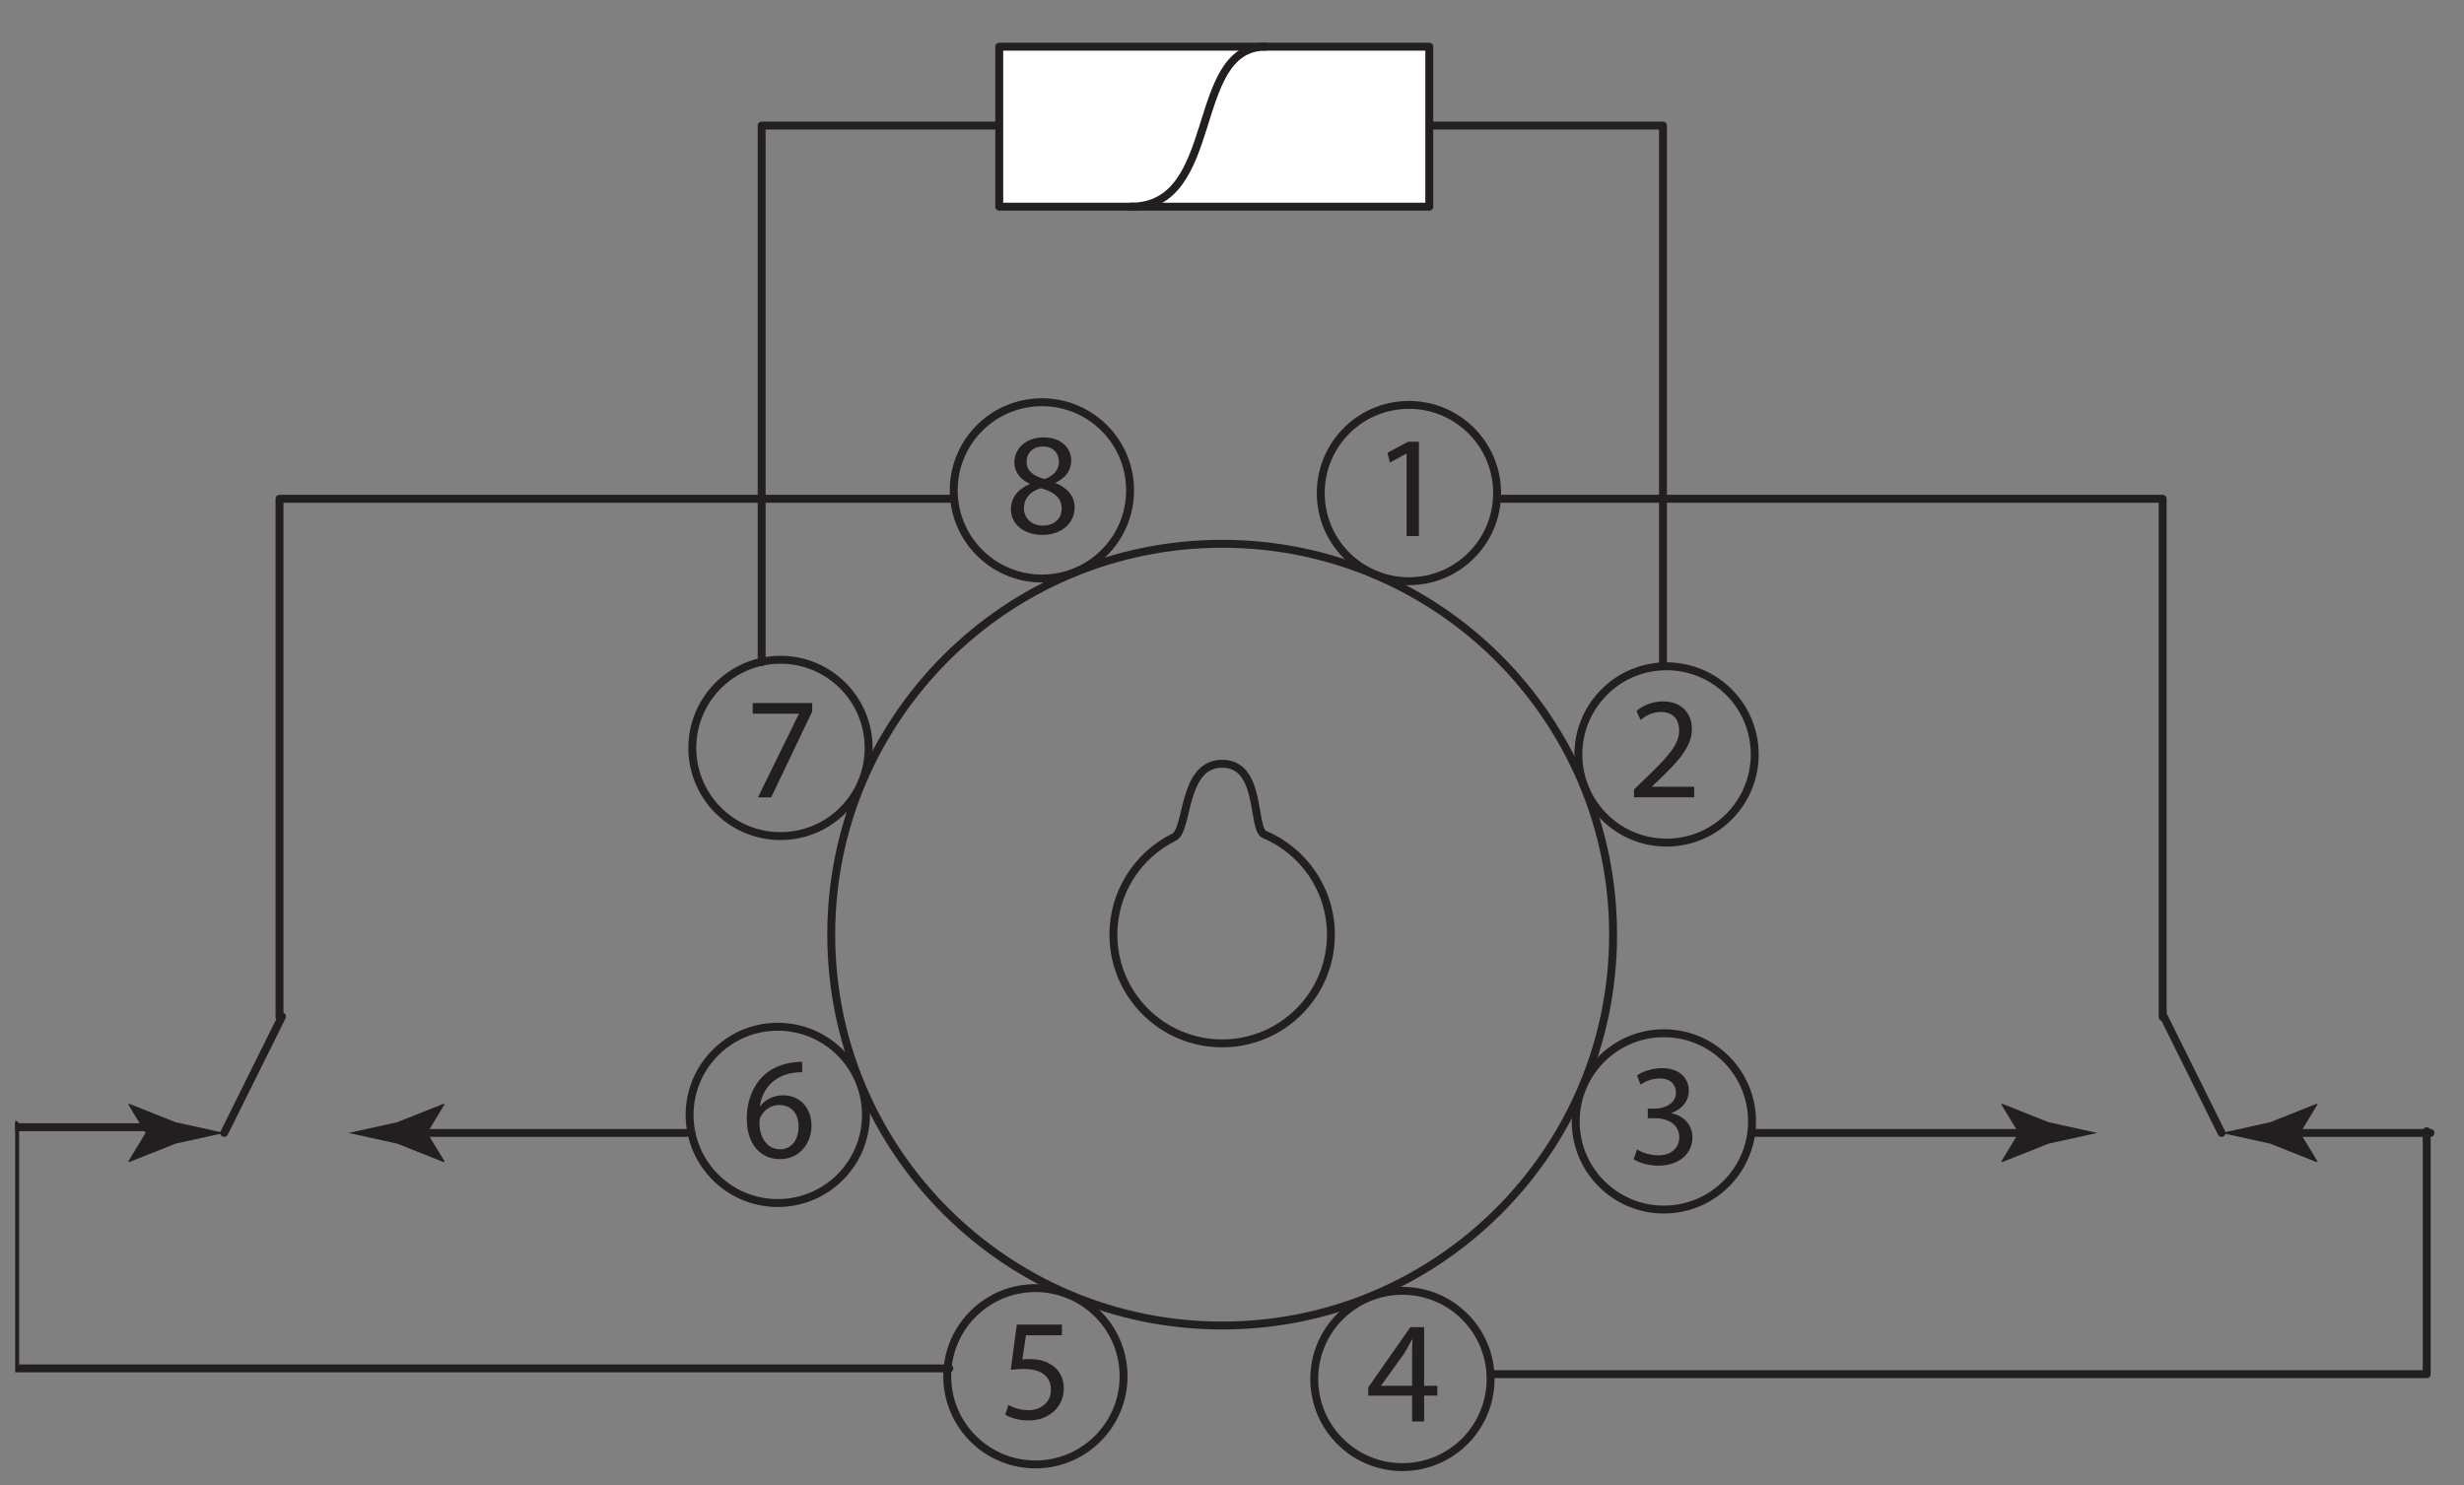 <?xml version="1.0" encoding="UTF-8" standalone="no"?>
<!-- Created with Inkscape (http://www.inkscape.org/) -->

<svg
   xmlns:dc="http://purl.org/dc/elements/1.1/"
   xmlns:cc="http://creativecommons.org/ns#"
   xmlns:rdf="http://www.w3.org/1999/02/22-rdf-syntax-ns#"
   xmlns:svg="http://www.w3.org/2000/svg"
   xmlns="http://www.w3.org/2000/svg"
   xmlns:sodipodi="http://sodipodi.sourceforge.net/DTD/sodipodi-0.dtd"
   xmlns:inkscape="http://www.inkscape.org/namespaces/inkscape"
   width="340"
   height="205"
   viewBox="0 0 89.958 54.24"
   version="1.1"
   id="svg4920"
   inkscape:version="0.92.2 5c3e80d, 2017-08-06"
   sodipodi:docname="tdm-rek8ts-shema.svg">
  <rect x="0" y="0" width="89.958" height="54.24" fill="#808080" stroke="none"/>
  <defs
     id="defs4914">
    <clipPath
       clipPathUnits="userSpaceOnUse"
       id="clipPath398-3">
      <path
         d="M 70.836,565.496 H 425.015 V 674.661 H 70.836 Z"
         id="path396-6"
         inkscape:connector-curvature="0" />
    </clipPath>
    <clipPath
       clipPathUnits="userSpaceOnUse"
       id="clipPath334-7">
      <path
         d="M 70.836,565.496 H 425.015 V 674.661 H 70.836 Z"
         id="path332-5"
         inkscape:connector-curvature="0" />
    </clipPath>
    <clipPath
       clipPathUnits="userSpaceOnUse"
       id="clipPath398-3-6">
      <path
         d="M 70.836,565.496 H 425.015 V 674.661 H 70.836 Z"
         id="path396-6-2"
         inkscape:connector-curvature="0" />
    </clipPath>
    <clipPath
       clipPathUnits="userSpaceOnUse"
       id="clipPath334-7-9">
      <path
         d="M 70.836,565.496 H 425.015 V 674.661 H 70.836 Z"
         id="path332-5-1"
         inkscape:connector-curvature="0" />
    </clipPath>
    <clipPath
       clipPathUnits="userSpaceOnUse"
       id="clipPath186-3">
      <path
         d="M 70.836,565.496 H 425.015 V 674.661 H 70.836 Z"
         id="path184-5"
         inkscape:connector-curvature="0" />
    </clipPath>
  </defs>
  <sodipodi:namedview
     id="base"
     pagecolor="#ffffff"
     bordercolor="#666666"
     borderopacity="1.0"
     inkscape:pageopacity="0.0"
     inkscape:pageshadow="2"
     inkscape:zoom="0.98994949"
     inkscape:cx="89.823725"
     inkscape:cy="209.60497"
     inkscape:document-units="mm"
     inkscape:current-layer="g312"
     showgrid="false"
     units="px"
     fit-margin-top="2"
     fit-margin-left="2"
     fit-margin-bottom="2"
     fit-margin-right="2"
     inkscape:window-width="1920"
     inkscape:window-height="978"
     inkscape:window-x="0"
     inkscape:window-y="27"
     inkscape:window-maximized="1" />
  <g
     inkscape:label="Layer 1"
     inkscape:groupmode="layer"
     id="layer1"
     transform="translate(-68.398,-52.154)">
    <g
       id="g312"
       transform="matrix(0.578,0,0,-0.578,232.849,53.859)">
      <g
         id="g316"
         transform="translate(-236.408,-38.883)">
        <path
           d="M 0,0 V 33.9 H 56.931 V 0"
           style="fill:none;stroke:#231f20;stroke-width:0.5;stroke-linecap:round;stroke-linejoin:round;stroke-miterlimit:10;stroke-dasharray:none;stroke-opacity:1"
           id="path318"
           inkscape:connector-curvature="0" />
        <g
           id="g320"
           transform="translate(46.486,10.322)">
          <path
             d="M 0,0 H 42.008 V -32.747"
             style="fill:none;stroke:#231f20;stroke-width:0.5;stroke-linecap:round;stroke-linejoin:round;stroke-miterlimit:10;stroke-dasharray:none;stroke-opacity:1"
             id="path322"
             inkscape:connector-curvature="0" />
          <g
             id="g324"
             transform="translate(-76.941,-32.748)">
            <path
               d="M 0,0 V 32.747 H 42.4"
               style="fill:none;stroke:#231f20;stroke-width:0.5;stroke-linecap:round;stroke-linejoin:round;stroke-miterlimit:10;stroke-dasharray:none;stroke-opacity:1"
               id="path326"
               inkscape:connector-curvature="0" />
          </g>
        </g>
      </g>
    </g>
    <g
       transform="matrix(0.578,0,0,-0.578,28.008,442.857)"
       id="g328">
      <g
         id="g330"
         clip-path="url(#clipPath334-7-9)">
        <g
           id="g336"
           transform="translate(129.843,589.505)">
          <path
             d="M 0,0 H -59.007 V 15.392"
             style="fill:none;stroke:#231f20;stroke-width:0.5;stroke-linecap:round;stroke-linejoin:round;stroke-miterlimit:10;stroke-dasharray:none;stroke-opacity:1"
             id="path338"
             inkscape:connector-curvature="0" />
        </g>
      </g>
    </g>
    <g
       id="g340"
       transform="matrix(0.578,0,0,-0.578,156.995,93.463)">
      <path
         d="M 0,0 V -15.346 H -59.13"
         style="fill:none;stroke:#231f20;stroke-width:0.5;stroke-linecap:round;stroke-linejoin:round;stroke-miterlimit:10;stroke-dasharray:none;stroke-opacity:1"
         id="path342"
         inkscape:connector-curvature="0" />
      <g
         id="g344"
         transform="translate(-51.392,12.419)">
        <path
           d="m 0,0 c 0,-13.638 -11.056,-24.694 -24.694,-24.694 -13.637,0 -24.692,11.056 -24.692,24.694 0,13.639 11.055,24.695 24.692,24.695 C -11.056,24.695 0,13.639 0,0 Z"
           style="fill:none;stroke:#231f20;stroke-width:0.5;stroke-linecap:round;stroke-linejoin:round;stroke-miterlimit:10;stroke-dasharray:none;stroke-opacity:1"
           id="path346"
           inkscape:connector-curvature="0" />
        <g
           id="g348"
           transform="translate(-7.328,28.047)">
          <path
             d="m 0,0 c 0.081,-3.077 -2.346,-5.634 -5.421,-5.715 -3.074,-0.081 -5.634,2.347 -5.715,5.421 -0.081,3.076 2.347,5.633 5.423,5.715 C -2.64,5.501 -0.081,3.075 0,0 Z"
             style="fill:none;stroke:#231f20;stroke-width:0.5;stroke-linecap:round;stroke-linejoin:round;stroke-miterlimit:10;stroke-dasharray:none;stroke-opacity:1"
             id="path350"
             inkscape:connector-curvature="0" />
          <g
             id="g352"
             transform="translate(-24.917,4.064)">
            <path
               d="M 0,0 C 2.231,-2.118 2.323,-5.644 0.207,-7.874 -1.91,-10.106 -5.435,-10.2 -7.667,-8.081 -9.9,-5.963 -9.991,-2.439 -7.875,-0.208 -5.758,2.022 -2.232,2.116 0,0 Z"
               style="fill:none;stroke:#231f20;stroke-width:0.5;stroke-linecap:round;stroke-linejoin:round;stroke-miterlimit:10;stroke-dasharray:none;stroke-opacity:1"
               id="path354"
               inkscape:connector-curvature="0" />
            <g
               id="g356"
               transform="translate(-20.493,-14.745)">
              <path
                 d="m 0,0 c 3.076,0.08 5.632,-2.347 5.713,-5.423 0.08,-3.073 -2.346,-5.633 -5.421,-5.713 -3.075,-0.082 -5.632,2.347 -5.713,5.42 C -5.503,-2.643 -3.077,-0.083 0,0 Z"
                 style="fill:none;stroke:#231f20;stroke-width:0.5;stroke-linecap:round;stroke-linejoin:round;stroke-miterlimit:10;stroke-dasharray:none;stroke-opacity:1"
                 id="path358"
                 inkscape:connector-curvature="0" />
              <g
                 id="g360"
                 transform="translate(-4.064,-24.92)">
                <path
                   d="M 0,0 C 2.117,2.233 5.642,2.324 7.873,0.208 10.104,-1.908 10.199,-5.434 8.08,-7.664 5.964,-9.897 2.438,-9.99 0.207,-7.873 -2.025,-5.756 -2.119,-2.231 0,0 Z"
                   style="fill:none;stroke:#231f20;stroke-width:0.5;stroke-linecap:round;stroke-linejoin:round;stroke-miterlimit:10;stroke-dasharray:none;stroke-opacity:1"
                   id="path362"
                   inkscape:connector-curvature="0" />
                <g
                   id="g364"
                   transform="translate(14.745,-20.492)">
                  <path
                     d="M 0,0 C -0.083,3.076 2.345,5.634 5.421,5.715 8.495,5.795 11.055,3.367 11.135,0.294 11.218,-2.782 8.788,-5.34 5.716,-5.422 2.64,-5.503 0.08,-3.074 0,0 Z"
                     style="fill:none;stroke:#231f20;stroke-width:0.5;stroke-linecap:round;stroke-linejoin:round;stroke-miterlimit:10;stroke-dasharray:none;stroke-opacity:1"
                     id="path366"
                     inkscape:connector-curvature="0" />
                  <g
                     id="g368"
                     transform="translate(24.916,-4.064)">
                    <path
                       d="M 0,0 C -2.231,2.116 -2.323,5.644 -0.208,7.873 1.91,10.104 5.435,10.198 7.668,8.08 9.9,5.963 9.991,2.438 7.876,0.206 5.759,-2.023 2.232,-2.118 0,0 Z"
                       style="fill:none;stroke:#231f20;stroke-width:0.5;stroke-linecap:round;stroke-linejoin:round;stroke-miterlimit:10;stroke-dasharray:none;stroke-opacity:1"
                       id="path370"
                       inkscape:connector-curvature="0" />
                    <g
                       id="g372"
                       transform="translate(20.493,14.745)">
                      <path
                         d="m 0,0 c -3.075,-0.081 -5.633,2.346 -5.712,5.421 -0.081,3.072 2.345,5.634 5.42,5.715 C 2.783,11.218 5.34,8.788 5.424,5.715 5.505,2.642 3.077,0.08 0,0 Z"
                         style="fill:none;stroke:#231f20;stroke-width:0.5;stroke-linecap:round;stroke-linejoin:round;stroke-miterlimit:10;stroke-dasharray:none;stroke-opacity:1"
                         id="path374"
                         inkscape:connector-curvature="0" />
                      <g
                         id="g376"
                         transform="translate(4.064,24.917)">
                        <path
                           d="m 0,0 c -2.114,-2.231 -5.643,-2.324 -7.872,-0.208 -2.232,2.117 -2.325,5.642 -0.207,7.875 2.116,2.232 5.641,2.323 7.874,0.208 C 2.025,5.759 2.119,2.231 0,0 Z"
                           style="fill:none;stroke:#231f20;stroke-width:0.5;stroke-linecap:round;stroke-linejoin:round;stroke-miterlimit:10;stroke-dasharray:none;stroke-opacity:1"
                           id="path378"
                           inkscape:connector-curvature="0" />
                        <g
                           id="g380"
                           transform="translate(-25.24,-7.552)">
                          <path
                             d="m 0,0 c 0,-3.793 -3.077,-6.868 -6.869,-6.868 -3.794,0 -6.87,3.075 -6.87,6.868 0,2.706 1.564,5.046 3.838,6.165 0.914,0.451 0.492,4.634 3.032,4.634 2.541,0 1.851,-4.122 2.672,-4.469 C -1.731,5.288 0,2.848 0,0 Z"
                             style="fill:none;stroke:#231f20;stroke-width:0.5;stroke-linecap:round;stroke-linejoin:round;stroke-miterlimit:10;stroke-dasharray:none;stroke-opacity:1"
                             id="path382"
                             inkscape:connector-curvature="0" />
                        </g>
                      </g>
                    </g>
                  </g>
                </g>
              </g>
            </g>
          </g>
        </g>
      </g>
    </g>
    <g
       id="g384"
       transform="matrix(0.578,0,0,-0.578,93.445,93.525)">
      <path
         d="M 0,0 H -17.254"
         style="fill:none;stroke:#231f20;stroke-width:0.5;stroke-linecap:round;stroke-linejoin:round;stroke-miterlimit:4;stroke-dasharray:none;stroke-opacity:1"
         id="path386"
         inkscape:connector-curvature="0" />
    </g>
    <g
       id="g388"
       transform="matrix(0.578,0,0,-0.578,83.996,93.525)">
      <path
         d="m 0,0 1.096,-1.8 -0.062,-0.042 -2.936,1.167 c -1.024,0.226 -2.046,0.45 -3.07,0.675 1.024,0.227 2.046,0.45 3.07,0.676 L 1.034,1.843 1.096,1.811"
         style="fill:#231f20;fill-opacity:1;fill-rule:nonzero;stroke:none"
         id="path390"
         inkscape:connector-curvature="0" />
    </g>
    <g
       transform="matrix(0.578,0,0,-0.578,28.008,442.857)"
       id="g392">
      <g
         id="g394"
         clip-path="url(#clipPath398-3-6)">
        <g
           id="g400"
           transform="translate(70.89,604.743)">
          <path
             d="M 0,0 H 9.127"
             style="fill:none;stroke:#231f20;stroke-width:0.5;stroke-linecap:round;stroke-linejoin:round;stroke-miterlimit:4;stroke-dasharray:none;stroke-opacity:1"
             id="path402"
             inkscape:connector-curvature="0" />
        </g>
      </g>
    </g>
    <g
       id="g404"
       transform="matrix(0.578,0,0,-0.578,73.712,93.525)">
      <path
         d="M 0,0 -1.096,1.802 -1.034,1.843 1.902,0.676 C 2.926,0.451 3.948,0.227 4.972,0 3.948,-0.225 2.926,-0.449 1.902,-0.675 l -2.936,-1.167 -0.062,0.031"
         style="fill:#231f20;fill-opacity:1;fill-rule:nonzero;stroke:none"
         id="path406"
         inkscape:connector-curvature="0" />
    </g>
    <g
       id="g408"
       transform="matrix(0.578,0,0,-0.578,76.584,93.525)">
      <path
         d="M 0,0 3.652,7.359"
         style="fill:none;stroke:#231f20;stroke-width:0.5;stroke-linecap:round;stroke-linejoin:round;stroke-miterlimit:10;stroke-dasharray:none;stroke-opacity:1"
         id="path410"
         inkscape:connector-curvature="0" />
    </g>
    <g
       id="g412"
       transform="matrix(0.578,0,0,-0.578,132.476,93.525)">
      <path
         d="M 0,0 H 17.547"
         style="fill:none;stroke:#231f20;stroke-width:0.5;stroke-linecap:round;stroke-linejoin:round;stroke-miterlimit:4;stroke-dasharray:none;stroke-opacity:1"
         id="path414"
         inkscape:connector-curvature="0" />
    </g>
    <g
       id="g416"
       transform="matrix(0.578,0,0,-0.578,142.094,93.525)">
      <path
         d="M 0,0 -1.096,1.802 -1.034,1.843 1.902,0.676 C 2.926,0.451 3.948,0.227 4.972,0 3.948,-0.225 2.926,-0.449 1.902,-0.675 l -2.936,-1.167 -0.062,0.031"
         style="fill:#231f20;fill-opacity:1;fill-rule:nonzero;stroke:none"
         id="path418"
         inkscape:connector-curvature="0" />
    </g>
    <g
       id="g420"
       transform="matrix(0.578,0,0,-0.578,157.132,93.525)">
      <path
         d="M 0,0 H -9.128"
         style="fill:none;stroke:#231f20;stroke-width:0.5;stroke-linecap:round;stroke-linejoin:round;stroke-miterlimit:4;stroke-dasharray:none;stroke-opacity:1"
         id="path422"
         inkscape:connector-curvature="0" />
    </g>
    <g
       id="g424"
       transform="matrix(0.578,0,0,-0.578,152.377,93.525)">
      <path
         d="m 0,0 1.095,-1.8 -0.062,-0.042 -2.935,1.167 c -1.024,0.226 -2.046,0.45 -3.07,0.675 1.024,0.227 2.046,0.45 3.07,0.676 L 1.033,1.843 1.095,1.811"
         style="fill:#231f20;fill-opacity:1;fill-rule:nonzero;stroke:none"
         id="path426"
         inkscape:connector-curvature="0" />
    </g>
    <g
       id="g428"
       transform="matrix(0.578,0,0,-0.578,149.505,93.525)">
      <path
         d="M 0,0 -3.65,7.359"
         style="fill:none;stroke:#231f20;stroke-width:0.5;stroke-linecap:round;stroke-linejoin:round;stroke-miterlimit:10;stroke-dasharray:none;stroke-opacity:1"
         id="path430"
         inkscape:connector-curvature="0" />
    </g>
    <g
       id="g432"
       transform="matrix(0.578,0,0,-0.578,119.751,68.72)">
      <path
         d="M 0,0 H -0.018 L -1.053,-0.56 -1.209,0.055 0.092,0.752 H 0.78 V -5.207 H 0"
         style="fill:#231f20;fill-opacity:1;fill-rule:nonzero;stroke:none"
         id="path434"
         inkscape:connector-curvature="0" />
    </g>
    <g
       id="g436"
       transform="matrix(0.578,0,0,-0.578,105.877,69.011)">
      <path
         d="m 0,0 c -0.009,-0.596 0.45,-0.917 1.137,-1.1 0.513,0.174 0.907,0.54 0.907,1.081 0,0.477 -0.284,0.973 -1.007,0.973 C 0.367,0.954 0,0.514 0,0 m 2.218,-2.979 c 0,0.715 -0.504,1.072 -1.31,1.302 -0.697,-0.202 -1.073,-0.67 -1.073,-1.239 -0.027,-0.594 0.431,-1.126 1.192,-1.126 0.724,0 1.191,0.449 1.191,1.063 m -2.034,1.586 c -0.67,0.312 -0.953,0.824 -0.953,1.338 0,0.945 0.797,1.585 1.851,1.585 1.155,0 1.742,-0.714 1.742,-1.466 0,-0.504 -0.257,-1.054 -0.991,-1.393 v -0.027 c 0.743,-0.294 1.202,-0.826 1.202,-1.541 0,-1.044 -0.89,-1.732 -2.026,-1.732 -1.247,0 -1.998,0.734 -1.998,1.604 0,0.752 0.448,1.293 1.182,1.605"
         style="fill:#231f20;fill-opacity:1;fill-rule:nonzero;stroke:none"
         id="path438"
         inkscape:connector-curvature="0" />
    </g>
    <g
       id="g464"
       transform="matrix(0.578,0,0,-0.578,119.952,102.758)">
      <path
         d="M 0,0 V 1.99 C 0,2.301 0.009,2.612 0.027,2.925 H 0 C -0.184,2.576 -0.33,2.319 -0.496,2.045 L -1.953,0.019 V 0 Z m 0,-2.255 v 1.633 h -2.769 v 0.521 L -0.11,3.704 H 0.76 V 0 H 1.595 V -0.622 H 0.76 v -1.633"
         style="fill:#231f20;fill-opacity:1;fill-rule:nonzero;stroke:none"
         id="path466"
         inkscape:connector-curvature="0" />
    </g>
    <g
       id="g472"
       transform="matrix(0.578,0,0,-0.578,128.165,94.131)">
      <path
         d="m 0,0 c 0.229,-0.138 0.751,-0.367 1.319,-0.367 1.028,0 1.358,0.65 1.348,1.155 -0.009,0.834 -0.761,1.191 -1.54,1.191 h -0.45 v 0.605 h 0.45 c 0.587,0 1.33,0.303 1.33,1.009 0,0.476 -0.303,0.898 -1.046,0.898 C 0.934,4.491 0.476,4.28 0.22,4.098 L 0,4.684 C 0.321,4.912 0.925,5.142 1.567,5.142 2.74,5.142 3.271,4.446 3.271,3.722 3.271,3.098 2.895,2.575 2.172,2.31 V 2.292 C 2.905,2.154 3.492,1.603 3.501,0.77 c 0,-0.954 -0.752,-1.788 -2.172,-1.788 -0.67,0 -1.256,0.211 -1.549,0.404"
         style="fill:#231f20;fill-opacity:1;fill-rule:nonzero;stroke:none"
         id="path474"
         inkscape:connector-curvature="0" />
    </g>
    <g
       id="g480"
       transform="matrix(0.578,0,0,-0.578,128.054,81.269)">
      <path
         d="m 0,0 v 0.495 l 0.633,0.614 c 1.521,1.449 2.218,2.218 2.218,3.117 0,0.605 -0.284,1.163 -1.174,1.163 -0.541,0 -0.989,-0.274 -1.264,-0.503 L 0.156,5.454 c 0.404,0.339 0.999,0.605 1.677,0.605 1.284,0 1.824,-0.88 1.824,-1.732 0,-1.101 -0.797,-1.99 -2.053,-3.2 L 1.136,0.688 V 0.668 H 3.804 V 0"
         style="fill:#231f20;fill-opacity:1;fill-rule:nonzero;stroke:none"
         id="path482"
         inkscape:connector-curvature="0" />
    </g>
    <g
       id="g488"
       transform="matrix(0.578,0,0,-0.578,97.553,93.295)">
      <path
         d="M 0,0 C 0,0.854 -0.486,1.366 -1.229,1.366 -1.714,1.366 -2.172,1.073 -2.392,0.633 -2.438,0.541 -2.475,0.432 -2.475,0.284 -2.466,-0.696 -2.007,-1.43 -1.155,-1.43 -0.467,-1.43 0,-0.853 0,0 M 0.229,3.438 C 0.064,3.447 -0.146,3.429 -0.376,3.393 -1.649,3.19 -2.31,2.273 -2.447,1.284 h 0.018 c 0.284,0.384 0.789,0.696 1.448,0.696 1.055,0 1.797,-0.769 1.797,-1.924 0,-1.1 -0.742,-2.109 -1.99,-2.109 -1.264,0 -2.098,0.991 -2.098,2.539 0,1.173 0.412,2.099 1.008,2.686 0.495,0.486 1.155,0.788 1.907,0.88 0.238,0.036 0.44,0.046 0.586,0.046"
         style="fill:#231f20;fill-opacity:1;fill-rule:nonzero;stroke:none"
         id="path490"
         inkscape:connector-curvature="0" />
    </g>
    <g
       id="g496"
       transform="matrix(0.578,0,0,-0.578,98.051,77.828)">
      <path
         d="m 0,0 v -0.532 l -2.594,-5.426 h -0.835 l 2.585,5.27 v 0.019 H -3.759 V 0"
         style="fill:#231f20;fill-opacity:1;fill-rule:nonzero;stroke:none"
         id="path498"
         inkscape:connector-curvature="0" />
    </g>
    <g
       id="g504"
       transform="matrix(0.578,0,0,-0.578,107.169,100.915)">
      <path
         d="m 0,0 h -2.273 l -0.229,-1.53 c 0.137,0.018 0.265,0.027 0.484,0.027 0.468,0 0.918,-0.092 1.285,-0.321 0.467,-0.257 0.851,-0.778 0.851,-1.522 0,-1.164 -0.925,-2.034 -2.218,-2.034 -0.65,0 -1.191,0.184 -1.484,0.366 l 0.201,0.615 c 0.248,-0.148 0.734,-0.331 1.283,-0.331 0.752,0 1.413,0.496 1.403,1.294 0,0.769 -0.523,1.309 -1.704,1.309 -0.349,0 -0.615,-0.027 -0.835,-0.055 l 0.385,2.861 H 0"
         style="fill:#231f20;fill-opacity:1;fill-rule:nonzero;stroke:none"
         id="path506"
         inkscape:connector-curvature="0" />
    </g>
    <path
       d="m 104.879,59.701 h 15.701 v -5.842 h -15.701 z"
       style="fill:#ffffff;fill-opacity:1;fill-rule:nonzero;stroke:none;stroke-width:0.578"
       id="path512"
       inkscape:connector-curvature="0" />
    <path
       d="m 120.58,59.701 h -15.701 v -5.843 h 15.701 z"
       style="fill:none;stroke:#231f20;stroke-width:0.289;stroke-linecap:round;stroke-linejoin:round;stroke-miterlimit:10;stroke-dasharray:none;stroke-opacity:1"
       id="path514"
       inkscape:connector-curvature="0" />
    <g
       id="g516"
       transform="matrix(0.578,0,0,-0.578,114.607,53.859)">
      <path
         d="M 0,0 C -4.912,0 -2.763,-10.114 -8.52,-10.114"
         style="fill:#ffffff;fill-opacity:1;fill-rule:nonzero;stroke:none"
         id="path518"
         inkscape:connector-curvature="0" />
    </g>
    <path
       inkscape:connector-curvature="0"
       id="path522"
       style="fill:none;stroke:#231f20;stroke-width:0.289;stroke-linecap:round;stroke-linejoin:round;stroke-miterlimit:10;stroke-dasharray:none;stroke-opacity:1"
       d="m 114.607,53.859 c -2.837,0 -1.596,5.842 -4.922,5.842" />
  </g>
</svg>
